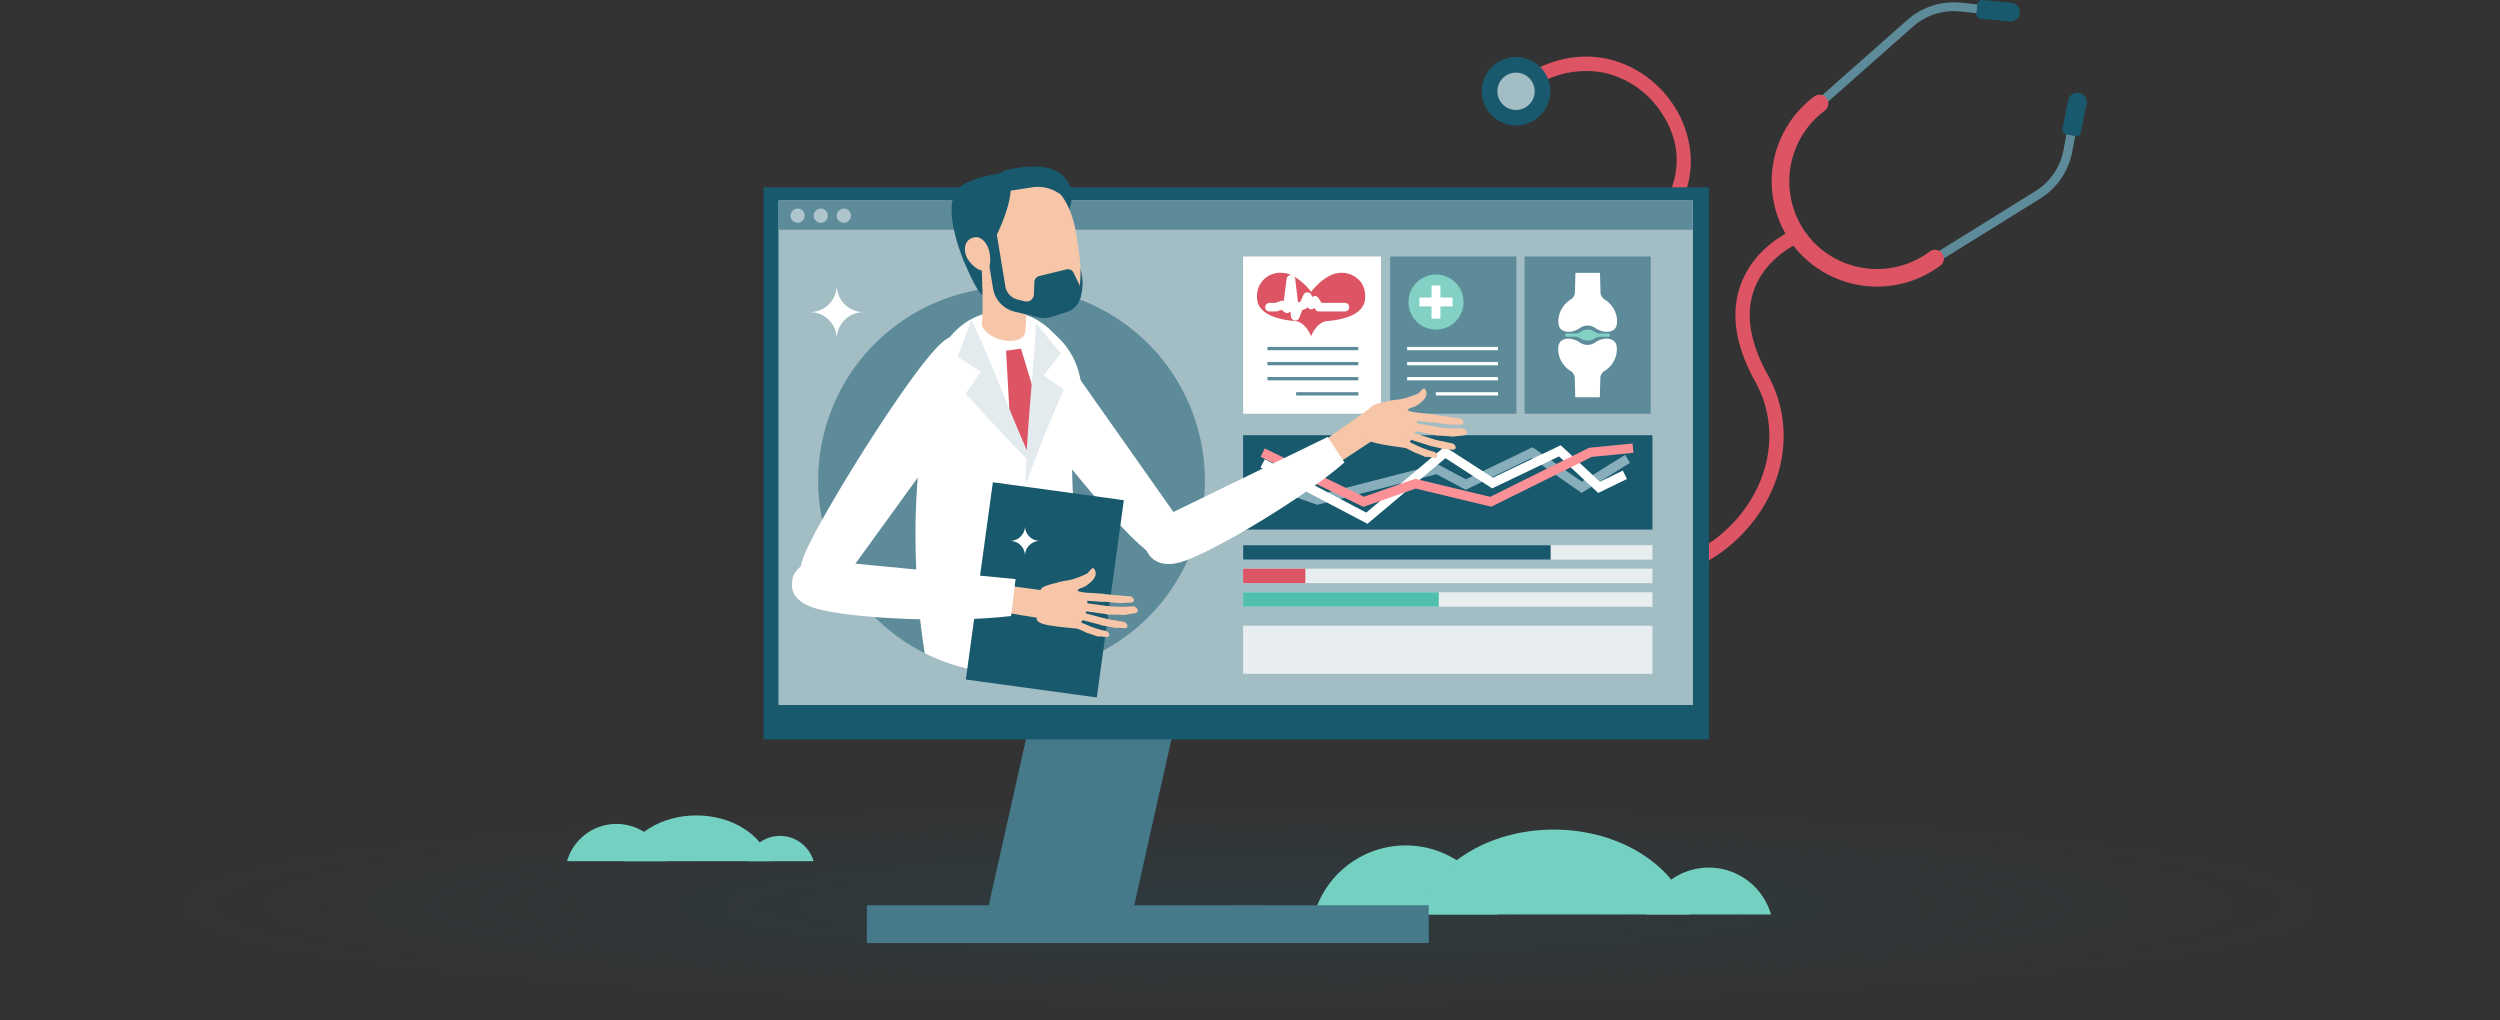 <svg xmlns="http://www.w3.org/2000/svg" xmlns:xlink="http://www.w3.org/1999/xlink" width="535" height="218.31" viewBox="0 0 535 218.31">
  <rect x="0" y="0" width="535" height="218.31" fill="#333333" stroke="none"/>
  <defs>
    <radialGradient id="radial-gradient" cx="0.5" cy="0.5" r="0.5" gradientUnits="objectBoundingBox">
      <stop offset="0" stop-color="#18596e"/>
      <stop offset="0.867" stop-color="#18596e" stop-opacity="0"/>
      <stop offset="1" stop-color="#18596e" stop-opacity="0"/>
    </radialGradient>
    <clipPath id="clip-path">
      <rect id="Rectangle_1956" data-name="Rectangle 1956" width="325.206" height="201.81" fill="none"/>
    </clipPath>
    <clipPath id="clip-path-2">
      <rect id="Rectangle_1955" data-name="Rectangle 1955" width="325.205" height="201.81" fill="none"/>
    </clipPath>
    <clipPath id="clip-path-3">
      <rect id="Rectangle_1926" data-name="Rectangle 1926" width="52.759" height="9.805" fill="#74d0c0"/>
    </clipPath>
    <clipPath id="clip-path-4">
      <rect id="Rectangle_1927" data-name="Rectangle 1927" width="97.762" height="18.168" fill="#74d0c0"/>
    </clipPath>
    <clipPath id="clip-path-5">
      <rect id="Rectangle_1932" data-name="Rectangle 1932" width="12.917" height="3.032" fill="none"/>
    </clipPath>
  </defs>
  <g id="med-cases_box" transform="translate(-141 -525.69)">
    <g id="Shadow_in_box" transform="translate(141 695)">
      <rect id="Shadow_in_box-2" data-name="Shadow_in_box" width="535" height="49" opacity="0.2" fill="url(#radial-gradient)" style="mix-blend-mode: multiply;isolation: isolate"/>
    </g>
    <g id="med-cases_illu" transform="translate(262.343 525.689)">
      <g id="Group_2163" data-name="Group 2163" transform="translate(0 0)" clip-path="url(#clip-path)">
        <g id="Group_2162" data-name="Group 2162">
          <g id="Group_2161" data-name="Group 2161" clip-path="url(#clip-path-2)">
            <g id="Group_2154" data-name="Group 2154" transform="translate(0 174.493)">
              <g id="Group_2153" data-name="Group 2153">
                <g id="Group_2152" data-name="Group 2152" clip-path="url(#clip-path-3)">
                  <path id="Path_7014" data-name="Path 7014" d="M132.7,584.747a7.47,7.47,0,0,1,7.181,5.414H125.516a7.47,7.47,0,0,1,7.181-5.414" transform="translate(-87.118 -580.356)" fill="#74d0c0"/>
                  <path id="Path_7015" data-name="Path 7015" d="M10.578,576.375a11,11,0,0,1,10.578,7.975H0a11,11,0,0,1,10.578-7.975" transform="translate(0 -574.545)" fill="#74d0c0"/>
                  <path id="Path_7016" data-name="Path 7016" d="M70.5,580.2c-1.622-5.613-8.05-9.8-15.733-9.8s-14.111,4.192-15.733,9.8Z" transform="translate(-27.09 -570.393)" fill="#74d0c0"/>
                </g>
              </g>
            </g>
            <g id="Group_2157" data-name="Group 2157" transform="translate(159.882 177.531)">
              <g id="Group_2156" data-name="Group 2156">
                <g id="Group_2155" data-name="Group 2155" clip-path="url(#clip-path-4)">
                  <path id="Path_7017" data-name="Path 7017" d="M768.518,606.923a13.842,13.842,0,0,1,13.306,10.031H755.212a13.842,13.842,0,0,1,13.306-10.031" transform="translate(-684.061 -598.786)" fill="#74d0c0"/>
                  <path id="Path_7018" data-name="Path 7018" d="M542.232,591.41a20.391,20.391,0,0,1,19.6,14.777h-39.2a20.391,20.391,0,0,1,19.6-14.777" transform="translate(-522.631 -588.019)" fill="#74d0c0"/>
                  <path id="Path_7019" data-name="Path 7019" d="M653.26,598.492c-3.006-10.4-14.916-18.168-29.153-18.168s-26.147,7.768-29.153,18.168Z" transform="translate(-572.829 -580.324)" fill="#74d0c0"/>
                </g>
              </g>
            </g>
            <path id="Path_7020" data-name="Path 7020" d="M850.031,52.9a21.738,21.738,0,0,1,4.416-30.349L873.854,5.4a15.031,15.031,0,0,1,11.451-3.682l9.23.947a.944.944,0,1,1-.184,1.878l-9.23-.948A13.108,13.108,0,0,0,875.1,6.8L855.671,23.98l-.067.046a19.825,19.825,0,0,0-4.058,27.722.922.922,0,0,1-.2,1.31.892.892,0,0,1-1.317-.16" transform="translate(-587.017 -1.143)" fill="#5d8b9a"/>
            <path id="Path_7021" data-name="Path 7021" d="M847.173,98.313a22.665,22.665,0,0,1,4.637-31.674,1.887,1.887,0,1,1,2.262,3.022,18.9,18.9,0,0,0-3.879,26.409,1.881,1.881,0,1,1-3.019,2.243" transform="translate(-584.904 -45.99)" fill="#dd5464"/>
            <path id="Path_7022" data-name="Path 7022" d="M985.907,2.916,986.1.9a.993.993,0,0,1,1.079-.9L993.367.6a2,2,0,0,1-.37,3.99L986.8,4a.968.968,0,0,1-.9-1.079" transform="translate(-684.296 0)" fill="#18596e"/>
            <path id="Path_7023" data-name="Path 7023" d="M859.12,102.278a21.737,21.737,0,0,0,30.339,4.473L911.452,93.1a15.04,15.04,0,0,0,6.807-9.925l1.729-9.127a.95.95,0,1,0-1.866-.357l-1.729,9.127a13.185,13.185,0,0,1-5.958,8.675L888.4,105.174l-.067.047a19.826,19.826,0,0,1-27.722-4.058.93.93,0,1,0-1.489,1.115" transform="translate(-596.167 -50.611)" fill="#5d8b9a"/>
            <path id="Path_7024" data-name="Path 7024" d="M856.222,163.872a22.665,22.665,0,0,0,31.674,4.636,1.888,1.888,0,1,0-2.262-3.023,18.886,18.886,0,0,1-26.409-3.879,1.883,1.883,0,0,0-2.642-.38,1.938,1.938,0,0,0-.361,2.646" transform="translate(-594.034 -111.642)" fill="#dd5464"/>
            <path id="Path_7025" data-name="Path 7025" d="M1046.872,73.8l1.976.4a1,1,0,0,0,1.175-.782l1.2-6.1a2.006,2.006,0,1,0-3.937-.77l-1.2,6.1a1,1,0,0,0,.785,1.156" transform="translate(-726.059 -45.059)" fill="#18596e"/>
            <path id="Path_7026" data-name="Path 7026" d="M653.322,229.137q-1.445-.262-2.885-.645A39.237,39.237,0,0,1,630.1,215.618a34.589,34.589,0,0,1-8.036-20.678,31.665,31.665,0,0,1,6.866-20.682c5.277-6.782,13.178-11.993,23.484-15.487a28.83,28.83,0,0,0,11.828-7.05l2.214,2.111a31.818,31.818,0,0,1-13.061,7.836c-9.728,3.3-17.147,8.167-22.051,14.469a28.64,28.64,0,0,0-6.223,18.7,31.516,31.516,0,0,0,7.338,18.832,36.2,36.2,0,0,0,18.764,11.866,30.037,30.037,0,0,0,31.927-10.476c6.657-8.544,7.759-19.307,2.877-28.089-4.174-7.507-5.271-14.344-3.258-20.32,2.777-8.248,10.449-11.7,10.774-11.84l1.23,2.8-.615-1.4.618,1.4c-.068.03-6.794,3.089-9.12,10.05-1.711,5.119-.686,11.116,3.044,17.824,5.489,9.874,4.286,21.927-3.137,31.456a33.023,33.023,0,0,1-32.243,12.2" transform="translate(-431.753 -105.306)" fill="#dd5464"/>
            <path id="Path_7027" data-name="Path 7027" d="M701.336,75.992l-2.211-2.115c5.289-5.528,7.533-15.01.625-23.734a19.659,19.659,0,0,0-11.1-7.066,20.4,20.4,0,0,0-14.831,2.748l-1.552-2.636c12.191-7.177,23.792-2.632,29.879,5.055A22.425,22.425,0,0,1,707.1,61.791a19.919,19.919,0,0,1-5.761,14.2" transform="translate(-466.61 -27.481)" fill="#dd5464"/>
            <path id="Path_7028" data-name="Path 7028" d="M642.855,41.345a7.331,7.331,0,1,1-1.5,10.259,7.331,7.331,0,0,1,1.5-10.259" transform="translate(-444.144 -27.69)" fill="#18596e"/>
            <path id="Path_7029" data-name="Path 7029" d="M652.426,51.6a3.992,3.992,0,1,1-.819,5.586,3.992,3.992,0,0,1,.819-5.586" transform="translate(-451.721 -35.267)" fill="#a3bdc5"/>
            <path id="Path_7030" data-name="Path 7030" d="M321.885,388.4h-31.13l26.063-116.307h31.131Z" transform="translate(-201.808 -188.856)" fill="#467a8b"/>
            <rect id="Rectangle_1928" data-name="Rectangle 1928" width="120.241" height="8.08" transform="translate(64.169 193.73)" fill="#467a8b"/>
            <path id="Path_7031" data-name="Path 7031" d="M137.424,131.061V249.21H339.752V131.061Z" transform="translate(-95.383 -90.967)" fill="#18596e"/>
            <rect id="Rectangle_1929" data-name="Rectangle 1929" width="195.611" height="107.92" transform="translate(45.3 42.942)" fill="#abc5cf"/>
            <rect id="Rectangle_1930" data-name="Rectangle 1930" width="195.611" height="107.92" transform="translate(45.3 42.942)" fill="#a3bdc5"/>
            <rect id="Rectangle_1931" data-name="Rectangle 1931" width="195.611" height="6.218" transform="translate(45.287 42.948)" fill="#5d8b9a"/>
            <g id="Group_2160" data-name="Group 2160" transform="translate(47.836 44.643)" opacity="0.5">
              <g id="Group_2159" data-name="Group 2159">
                <g id="Group_2158" data-name="Group 2158" clip-path="url(#clip-path-5)">
                  <path id="Path_7032" data-name="Path 7032" d="M157.887,145.93a1.516,1.516,0,1,1-1.516,1.516,1.516,1.516,0,0,1,1.516-1.516" transform="translate(-156.371 -145.93)" fill="#fff"/>
                  <path id="Path_7033" data-name="Path 7033" d="M174.073,145.93a1.516,1.516,0,1,1-1.516,1.516,1.516,1.516,0,0,1,1.516-1.516" transform="translate(-167.605 -145.93)" fill="#fff"/>
                  <path id="Path_7034" data-name="Path 7034" d="M190.2,145.93a1.516,1.516,0,1,1-1.516,1.516,1.516,1.516,0,0,1,1.516-1.516" transform="translate(-178.796 -145.93)" fill="#fff"/>
                </g>
              </g>
            </g>
            <rect id="Rectangle_1933" data-name="Rectangle 1933" width="27.004" height="33.645" transform="translate(204.908 54.891)" fill="#5d8b9a"/>
            <path id="Path_7035" data-name="Path 7035" d="M703.643,203.479a4.76,4.76,0,0,1-2.361-.864,2.812,2.812,0,0,0-3.128,0,4.762,4.762,0,0,1-2.361.864c-1.785,0-2.629-.9-2.265-3.167a5.638,5.638,0,0,1,2.5-3.7,1.944,1.944,0,0,0,.979-1.67l.1-4.088h5.259l.1,4.088a1.944,1.944,0,0,0,.979,1.67,5.639,5.639,0,0,1,2.5,3.7c.345,2.265-.5,3.167-2.284,3.167" transform="translate(-481.308 -132.466)" fill="#fff"/>
            <path id="Path_7036" data-name="Path 7036" d="M705.867,240.066a5.637,5.637,0,0,1-2.5,3.7,1.945,1.945,0,0,0-.979,1.67l-.1,4.011h-5.259l-.1-4.011a1.945,1.945,0,0,0-.979-1.67,5.639,5.639,0,0,1-2.495-3.7c-.365-2.265.5-3.167,2.265-3.167a4.764,4.764,0,0,1,2.36.864,2.812,2.812,0,0,0,3.129,0,4.764,4.764,0,0,1,2.36-.864c1.8,0,2.649.9,2.284,3.167" transform="translate(-481.267 -164.427)" fill="#fff"/>
            <path id="Path_7037" data-name="Path 7037" d="M707.462,231.407H705.62a1.846,1.846,0,0,1-1.171-.4,2.63,2.63,0,0,0-2.917,0,1.846,1.846,0,0,1-1.171.4h-1.843a.346.346,0,0,0,0,.691h1.843a1.845,1.845,0,0,1,1.171.4,2.631,2.631,0,0,0,2.917,0,1.845,1.845,0,0,1,1.171-.4h1.843a.346.346,0,0,0,0-.691" transform="translate(-484.589 -160.03)" fill="#82d1c4"/>
            <rect id="Rectangle_1934" data-name="Rectangle 1934" width="27.004" height="33.645" transform="translate(176.158 54.891)" fill="#5d8b9a"/>
            <path id="Path_7038" data-name="Path 7038" d="M594.525,192.042a5.892,5.892,0,1,1-5.892,5.892,5.892,5.892,0,0,1,5.892-5.892" transform="translate(-408.56 -133.293)" fill="#82d1c4"/>
            <rect id="Rectangle_1935" data-name="Rectangle 1935" width="1.9" height="7.101" transform="translate(185.006 61.09)" fill="#fff"/>
            <rect id="Rectangle_1936" data-name="Rectangle 1936" width="7.101" height="1.9" transform="translate(182.406 63.675)" fill="#fff"/>
            <rect id="Rectangle_1937" data-name="Rectangle 1937" width="29.518" height="33.645" transform="translate(144.682 54.891)" fill="#fff"/>
            <rect id="Rectangle_1938" data-name="Rectangle 1938" width="87.595" height="20.191" transform="translate(144.682 93.142)" fill="#18596e"/>
            <path id="Path_7039" data-name="Path 7039" d="M504.913,192.865a5.213,5.213,0,0,0-4.28-2.015c-3.378,0-6.372,4.069-6.372,4.069s-2.994-4.069-6.372-4.069a4.944,4.944,0,0,0-5.221,5.2c-.019,2.265,1.708,3.531,3.666,4.242a16.778,16.778,0,0,0,4.376.864c2.418.173,3.532,3.263,3.532,3.263s1.132-3.09,3.532-3.263c2.418-.173,8.08-1.036,8.042-5.105a5.238,5.238,0,0,0-.9-3.186" transform="translate(-335.012 -132.466)" fill="#dd5464"/>
            <rect id="Rectangle_1939" data-name="Rectangle 1939" width="87.595" height="10.287" transform="translate(144.682 133.907)" fill="#e8eef0"/>
            <path id="Path_7040" data-name="Path 7040" d="M258.451,242.2a41.379,41.379,0,1,1-41.379-41.379A41.4,41.4,0,0,1,258.451,242.2" transform="translate(-121.945 -139.389)" fill="#5d8b9a"/>
            <rect id="Rectangle_1940" data-name="Rectangle 1940" width="87.595" height="3.09" transform="translate(144.682 116.672)" fill="#e8eef0"/>
            <rect id="Rectangle_1941" data-name="Rectangle 1941" width="87.595" height="3.09" transform="translate(144.682 121.7)" fill="#e8eef0"/>
            <rect id="Rectangle_1942" data-name="Rectangle 1942" width="87.595" height="3.09" transform="translate(144.682 126.748)" fill="#e8eef0"/>
            <rect id="Rectangle_1943" data-name="Rectangle 1943" width="65.811" height="3.09" transform="translate(144.682 116.672)" fill="#18596e"/>
            <rect id="Rectangle_1944" data-name="Rectangle 1944" width="13.32" height="3.09" transform="translate(144.682 121.7)" fill="#dd5464"/>
            <rect id="Rectangle_1945" data-name="Rectangle 1945" width="41.878" height="3.09" transform="translate(144.682 126.748)" fill="#51bfad"/>
            <path id="Path_7041" data-name="Path 7041" d="M486.621,322.627l11.727,4.127,25.6-6.564,6.142,3.282,14.183-6.832,10.632,7.427,9.807-6.1" transform="translate(-337.755 -219.773)" fill="none" stroke="#88aebc" stroke-width="2"/>
            <path id="Path_7042" data-name="Path 7042" d="M486.621,318.071l22.3,11.727,16.736-14.087,10.153,6.564,14.413-6.89,8.387,7.811,5.527-2.687" transform="translate(-337.755 -218.903)" fill="none" stroke="#fff" stroke-width="2"/>
            <path id="Path_7043" data-name="Path 7043" d="M486.621,314.461l21.611,10.517,11.074-3.877,16.122,3.877L556.751,314.4l9.117-.9" transform="translate(-337.755 -217.596)" fill="none" stroke="#fb9196" stroke-width="2"/>
            <path id="Path_7044" data-name="Path 7044" d="M491.389,201.379h1.4l1.324-.461,1.055.787.806-6.276.94,7.888.749-2.015,1.036-.384.806-1.8.806,1.8.806-1,.883,1.459h5.547" transform="translate(-341.065 -135.644)" fill="none" stroke="#fff" stroke-linecap="round" stroke-linejoin="round" stroke-width="1.843"/>
            <rect id="Rectangle_1946" data-name="Rectangle 1946" width="19.442" height="0.71" transform="translate(149.883 74.237)" fill="#5d8b9a"/>
            <rect id="Rectangle_1947" data-name="Rectangle 1947" width="19.442" height="0.71" transform="translate(149.883 77.462)" fill="#5d8b9a"/>
            <rect id="Rectangle_1948" data-name="Rectangle 1948" width="19.442" height="0.71" transform="translate(149.883 80.686)" fill="#5d8b9a"/>
            <rect id="Rectangle_1949" data-name="Rectangle 1949" width="13.32" height="0.71" transform="translate(156.025 83.93)" fill="#5d8b9a"/>
            <rect id="Rectangle_1950" data-name="Rectangle 1950" width="19.442" height="0.71" transform="translate(179.785 74.237)" fill="#fff"/>
            <rect id="Rectangle_1951" data-name="Rectangle 1951" width="19.442" height="0.71" transform="translate(179.785 77.462)" fill="#fff"/>
            <rect id="Rectangle_1952" data-name="Rectangle 1952" width="19.442" height="0.71" transform="translate(179.785 80.686)" fill="#fff"/>
            <rect id="Rectangle_1953" data-name="Rectangle 1953" width="13.32" height="0.71" transform="translate(185.927 83.93)" fill="#fff"/>
            <path id="Path_7045" data-name="Path 7045" d="M296.528,230.276c-2.764-5.834,3.033-8.464,3.167-8.6,1.631-1.593,5.527-1.017,6.986.806l29.96,42.53c.556.614-.595,4.318-1.305,5.028-.249.23-.979,2.38-1.247,2.476-2.034,1.094-5.009-1.631-6.506-2.975-7.331-6.583-27.464-31.687-31.053-39.268" transform="translate(-205.297 -153.217)" fill="#fff"/>
            <path id="Path_7046" data-name="Path 7046" d="M193.375,235.727c4.99-4.587,9.078.326,9.251.422,1.977,1.113,2.437,5.182,1.036,7.2l-31.744,43.835c-.46.748-6.487.173-7.351-.326a2.207,2.207,0,0,1-.691-.633c-1.593-1.689.288-5.489,1.209-7.389,4.529-9.385,21.784-37.138,28.29-43.107" transform="translate(-113.314 -162.258)" fill="#fff"/>
            <path id="Path_7047" data-name="Path 7047" d="M283.646,290.475a41.467,41.467,0,0,1-37.905.384c-.058-.326-.1-.653-.154-.979-.441-2.917-.787-5.738-1.055-8.541-.134-1.324-.23-2.649-.326-3.954-.23-3.224-.384-6.372-.422-9.443-.019-1.324-.019-2.629-.019-3.934a158.23,158.23,0,0,1,2.15-24.3,88.439,88.439,0,0,1,2.8-11.919,14.544,14.544,0,0,1,23.952-6.084l1.67,1.612a16.307,16.307,0,0,1,4.376,15.988c-1.689,6.333-2.149,15.565.23,29.863.154.883.307,1.785.461,2.687.25,1.305.5,2.648.787,4.03.4,1.939.845,3.973,1.344,6.084.288,1.267.614,2.572.94,3.9.365,1.516.749,3.032,1.171,4.606" transform="translate(-169.192 -151.06)" fill="#fff"/>
            <rect id="Rectangle_1954" data-name="Rectangle 1954" width="42.609" height="28.291" transform="translate(85.346 145.421) rotate(-82.201)" fill="#18596e"/>
            <path id="Path_7048" data-name="Path 7048" d="M330.154,402.472a3.894,3.894,0,0,0,2.975,2.84,4.9,4.9,0,0,0,3.723-.038,2.484,2.484,0,0,0,1.555-2.514.927.927,0,0,1,.077-.672c.672-.71,1.036-.134,2.764-1.708,1.728-1.555.864-2.706.576-2.956-.269-.231-.9.691-1.267,1.074a18.764,18.764,0,0,1-2.5,1.056,9.812,9.812,0,0,1-2.188.537,14.271,14.271,0,0,0-2.169.518,11.173,11.173,0,0,0-2.8.921c-.23.211-.557.749-.749.94" transform="translate(-229.154 -275.82)" fill="#f7c5a8"/>
            <path id="Path_7049" data-name="Path 7049" d="M293.646,218.5s7.159,1.8,5.854,13.166-2.265,15.412-2.265,15.412-12.705-20.613-12.111-25.257,8.522-3.32,8.522-3.32" transform="translate(-197.886 -151.534)" fill="#fff"/>
            <path id="Path_7050" data-name="Path 7050" d="M307.129,244.323l3.186-.461,3.8,12.514-2.169,11.132-3.838-5.6Z" transform="translate(-213.173 -169.261)" fill="#dd5464"/>
            <path id="Path_7051" data-name="Path 7051" d="M289.6,255c-4.856-10.306-8.56-21.111-13.454-31.4-.96,2.668-1.958,5.335-2.956,7.984,1.67,1.036,3.32,2.092,4.99,3.148-1.094,1.555-2.188,3.128-3.263,4.683,4.8,5.316,9.615,10.556,14.682,15.584" transform="translate(-189.615 -155.195)" fill="#e3ebee"/>
            <path id="Path_7052" data-name="Path 7052" d="M320.806,260.848c.134-11.554,1.632-22.973,2.227-34.489q2.677,3.138,5.3,6.334c-1.228,1.593-2.457,3.186-3.666,4.779,1.44,1,2.879,2,4.338,2.994q-4.491,10.018-8.2,20.382" transform="translate(-222.666 -157.112)" fill="#e3ebee"/>
            <path id="Path_7053" data-name="Path 7053" d="M350.944,188.636a10.353,10.353,0,0,0-.365-7.6c-1.862-3.551-3.109.538-3.109.538Z" transform="translate(-241.173 -124.647)" fill="#18596e"/>
            <path id="Path_7054" data-name="Path 7054" d="M276.827,180.874c.192.384,3.09,7.658,4.338,7.773,1.708.154,1.113-5.489,1.113-5.489Z" transform="translate(-192.141 -125.541)" fill="#18596e"/>
            <path id="Path_7055" data-name="Path 7055" d="M315.475,126.588s1.708-3.685.269-6.276c-1.363-2.476-3.781-5.086-13.339-3.09a2.907,2.907,0,0,0-2.3,2.9l.077,3.954Z" transform="translate(-208.295 -80.871)" fill="#18596e"/>
            <path id="Path_7056" data-name="Path 7056" d="M290.715,139.034c.94,5.681,2.15,10.326,5.8,12.705a10.868,10.868,0,0,0,8.56,1.555c3.589-.806,5.316-2.725,6.007-5.451.787-3.109.192-7.293-.595-12.072-1.478-8.925-6.641-12.744-12.111-11.842-5.451.9-9.116,6.18-7.658,15.1" transform="translate(-201.557 -85.928)" fill="#f7c5a8"/>
            <path id="Path_7057" data-name="Path 7057" d="M289.437,174.066l9.481-.595c.077,1.305.634,13.665-.019,18.29-.4,1.42-2.783,2-5.317,1.286-2.284-.634-3.9-2.092-3.915-3.417h-.019c.4-2.783.058-11.036-.211-15.565" transform="translate(-200.893 -120.403)" fill="#f7c5a8"/>
            <path id="Path_7058" data-name="Path 7058" d="M271.673,139.685a4.551,4.551,0,0,0,4.318-1.478c2.533-2.8,4.8-8.809,5.355-11.535.979-4.8-.441-6.027-.441-6.027s-9.1.94-10.978,4.03c-2.8,4.606,1.746,15.009,1.746,15.009" transform="translate(-186.718 -83.738)" fill="#18596e"/>
            <path id="Path_7059" data-name="Path 7059" d="M293.634,157.724l2.15,13.032a3.5,3.5,0,0,0,2.61,2.821l1.555.384a1.573,1.573,0,0,0,1.938-1.459l.115-2.687a1.367,1.367,0,0,1,1.036-1.267l5.816-1.42a1.345,1.345,0,0,1,1.535.729l1.151,2.4a4.325,4.325,0,0,1-2.591,5.988l-3.474,1.094a4.689,4.689,0,0,1-2.3.134.565.565,0,0,1-.173-.038l-.1-.019-1.209-.288-3.935-.96a6.145,6.145,0,0,1-4.607-4.971l-2.149-13.032Z" transform="translate(-201.981 -109.473)" fill="#18596e"/>
            <path id="Path_7060" data-name="Path 7060" d="M278.393,169.137c.307,1.938,2.629,4.107,4.03,3.877s1.5-1.843,1.19-3.781-1.747-3.57-3.148-3.339c-1.4.211-2.38,1.305-2.073,3.244" transform="translate(-193.188 -115.129)" fill="#f7c5a8"/>
            <path id="Path_7061" data-name="Path 7061" d="M304.808,124.125l5.758-.9a8.084,8.084,0,0,1,5.566,1.133l2.245,1.4-3.531-4.971-4.913-1.017-5.816,1.363Z" transform="translate(-211.082 -83.129)" fill="#18596e"/>
            <path id="Path_7062" data-name="Path 7062" d="M296.417,408.549l-1.459,5.527,12.552,2.054,1.267-5.931Z" transform="translate(-204.725 -283.567)" fill="#f7c5a8"/>
            <path id="Path_7063" data-name="Path 7063" d="M335.335,411.372c-3.013.6-6.218.921-6.333,1.056l-.48,5.758c.538.652.883,1.094,6.641,1.67l2.13.192,1.247-2.188a5.331,5.331,0,0,0,.461-1.075l.154-.5a5.08,5.08,0,0,0-.019-3.071l-.192-.614c-.1-.365-3.8-1-3.608-1.228" transform="translate(-228.021 -285.526)" fill="#f7c5a8"/>
            <path id="Path_7064" data-name="Path 7064" d="M358.633,414.4l-6.046-.4a.866.866,0,1,0-.115,1.727l6.046.4a.866.866,0,1,0,.115-1.727" transform="translate(-244.083 -287.349)" fill="#f7c5a8"/>
            <path id="Path_7065" data-name="Path 7065" d="M376.073,415.789l-3.762-.345a.81.81,0,0,0-.153,1.612l3.762.345a.815.815,0,0,0,.883-.729.791.791,0,0,0-.729-.883" transform="translate(-257.8 -288.35)" fill="#f7c5a8"/>
            <path id="Path_7066" data-name="Path 7066" d="M386.89,416.821l-1.785-.115a.906.906,0,0,0-1,.825.887.887,0,0,0,1,.749l2.226-.1c.345-.019.614-.269.576-.537a.994.994,0,0,0-1.017-.825" transform="translate(-266.601 -289.228)" fill="#f7c5a8"/>
            <path id="Path_7067" data-name="Path 7067" d="M389.452,424.169l-1.785.1a.87.87,0,1,0,.211,1.708l2.207-.365a.561.561,0,0,0,.5-.652,1.066,1.066,0,0,0-1.132-.787" transform="translate(-268.453 -294.408)" fill="#f7c5a8"/>
            <path id="Path_7068" data-name="Path 7068" d="M364.942,422.438l-5.278-.729a.871.871,0,0,0-.23,1.727l5.278.729a.871.871,0,1,0,.23-1.727" transform="translate(-248.952 -292.696)" fill="#f7c5a8"/>
            <path id="Path_7069" data-name="Path 7069" d="M379.682,424.309l-3.224-.077a.864.864,0,1,0-.038,1.727l3.224.077a.86.86,0,0,0,.883-.844.873.873,0,0,0-.844-.883" transform="translate(-260.679 -294.452)" fill="#f7c5a8"/>
            <path id="Path_7070" data-name="Path 7070" d="M383.229,434.318l-1.631-.25a.8.8,0,0,0-.94.729.882.882,0,0,0,.883.806l2.054.1a.487.487,0,0,0,.556-.48,1.058,1.058,0,0,0-.921-.9" transform="translate(-264.207 -301.275)" fill="#f7c5a8"/>
            <path id="Path_7071" data-name="Path 7071" d="M363.418,429.8l-4.242-1.133a.847.847,0,0,0-1.094.518.872.872,0,0,0,.71,1l4.242,1.132a.846.846,0,0,0,1.094-.518.887.887,0,0,0-.71-1" transform="translate(-248.523 -297.501)" fill="#f7c5a8"/>
            <path id="Path_7072" data-name="Path 7072" d="M376.355,433.125l-2.15-.4a.833.833,0,0,0-1.036.595.872.872,0,0,0,.787.921l2.149.4a.833.833,0,0,0,1.036-.595.857.857,0,0,0-.787-.921" transform="translate(-259.003 -300.331)" fill="#f7c5a8"/>
            <path id="Path_7073" data-name="Path 7073" d="M371.057,440.592l-1.535-.326a.81.81,0,0,0-.979.634.788.788,0,0,0,.768.806l1.958.192a.484.484,0,0,0,.576-.422.929.929,0,0,0-.787-.883" transform="translate(-255.797 -305.572)" fill="#f7c5a8"/>
            <path id="Path_7074" data-name="Path 7074" d="M353.526,433.677l-4.011-1.746a.761.761,0,1,0-.595,1.4l4.011,1.746a.754.754,0,0,0,1-.4.77.77,0,0,0-.4-1" transform="translate(-241.855 -299.751)" fill="#f7c5a8"/>
            <path id="Path_7075" data-name="Path 7075" d="M365.08,438.567l-2.188-.749a.759.759,0,0,0-.48,1.44l2.188.748a.751.751,0,0,0,.959-.48.792.792,0,0,0-.48-.96" transform="translate(-251.183 -303.854)" fill="#f7c5a8"/>
            <path id="Path_7076" data-name="Path 7076" d="M561.013,276.2a3.9,3.9,0,0,0,2.84,2.973,4.933,4.933,0,0,0,3.71.13,2.523,2.523,0,0,0,1.674-2.434.759.759,0,0,1,.117-.655c.7-.677,1.043-.1,2.831-1.568s.987-2.668.721-2.928c-.256-.245-.92.661-1.308,1.013a18.482,18.482,0,0,1-2.554.944,8.873,8.873,0,0,1-2.2.433,12.882,12.882,0,0,0-2.187.423,11.1,11.1,0,0,0-2.842.79,5.976,5.976,0,0,0-.8.879" transform="translate(-389.389 -188.563)" fill="#f7c5a8"/>
            <path id="Path_7077" data-name="Path 7077" d="M528.635,292.618l2.666,5.028,10.618-6.978-3.081-5.235Z" transform="translate(-366.916 -198.114)" fill="#f7c5a8"/>
            <path id="Path_7078" data-name="Path 7078" d="M565.632,284.753c-3.05.444-6.27.634-6.365.767l-.74,5.733c.5.681.837,1.149,6.555,1.969l2.113.3,1.35-2.125a5.426,5.426,0,0,0,.515-1.06l.18-.49a4.969,4.969,0,0,0,.125-3.061l-.166-.628c-.107-.367-3.764-1.178-3.568-1.4" transform="translate(-387.663 -197.642)" fill="#f7c5a8"/>
            <path id="Path_7079" data-name="Path 7079" d="M589.38,288.236l-6.005-.7a.871.871,0,0,0-.206,1.73l6.005.7a.871.871,0,0,0,.206-1.73" transform="translate(-404.234 -199.572)" fill="#f7c5a8"/>
            <path id="Path_7080" data-name="Path 7080" d="M606.675,290.433l-3.743-.523a.815.815,0,1,0-.238,1.613l3.743.523a.815.815,0,0,0,.238-1.613" transform="translate(-417.835 -201.214)" fill="#f7c5a8"/>
            <path id="Path_7081" data-name="Path 7081" d="M617.429,292.029l-1.773-.2a.907.907,0,0,0-1.043.789.881.881,0,0,0,.964.787l2.236.03a.541.541,0,0,0,.6-.517,1.013,1.013,0,0,0-.986-.888" transform="translate(-426.592 -202.551)" fill="#f7c5a8"/>
            <path id="Path_7082" data-name="Path 7082" d="M619.674,299.677l-1.788.018a.92.92,0,0,0-.915.98.929.929,0,0,0,1.071.739l2.225-.263a.558.558,0,0,0,.526-.629,1.107,1.107,0,0,0-1.119-.845" transform="translate(-428.224 -208.001)" fill="#f7c5a8"/>
            <path id="Path_7083" data-name="Path 7083" d="M595.256,296.573l-5.244-.975a.869.869,0,0,0-.313,1.709l5.244.974a.857.857,0,0,0,1.01-.7.875.875,0,0,0-.7-1.011" transform="translate(-408.804 -205.158)" fill="#f7c5a8"/>
            <path id="Path_7084" data-name="Path 7084" d="M609.863,299.165l-3.221-.226a.862.862,0,1,0-.121,1.719l3.221.226a.879.879,0,0,0,.92-.8.857.857,0,0,0-.8-.92" transform="translate(-420.419 -207.487)" fill="#f7c5a8"/>
            <path id="Path_7085" data-name="Path 7085" d="M612.952,309.305l-1.608-.334a.8.8,0,0,0-.979.677.871.871,0,0,0,.842.846l2.039.184a.5.5,0,0,0,.574-.453,1.017,1.017,0,0,0-.868-.92" transform="translate(-423.643 -214.444)" fill="#f7c5a8"/>
            <path id="Path_7086" data-name="Path 7086" d="M593.337,303.882l-4.191-1.332a.846.846,0,0,0-1.117.47.87.87,0,0,0,.667,1.032l4.19,1.332a.846.846,0,0,0,1.117-.469.87.87,0,0,0-.666-1.032" transform="translate(-408.118 -209.959)" fill="#f7c5a8"/>
            <path id="Path_7087" data-name="Path 7087" d="M606.12,307.821l-2.13-.493a.846.846,0,0,0-1.075.533.86.86,0,0,0,.751.952l2.13.493a.847.847,0,0,0,1.075-.534.86.86,0,0,0-.751-.952" transform="translate(-418.462 -213.288)" fill="#f7c5a8"/>
            <path id="Path_7088" data-name="Path 7088" d="M600.581,315.018l-1.512-.4a.739.739,0,1,0-.27,1.427l1.948.291a.476.476,0,0,0,.591-.395.967.967,0,0,0-.757-.925" transform="translate(-415.103 -218.359)" fill="#f7c5a8"/>
            <path id="Path_7089" data-name="Path 7089" d="M583.295,307.24l-3.92-1.929a.761.761,0,0,0-.685,1.358l3.92,1.928a.759.759,0,0,0,1.021-.336.739.739,0,0,0-.336-1.022" transform="translate(-401.369 -211.855)" fill="#f7c5a8"/>
            <path id="Path_7090" data-name="Path 7090" d="M594.629,312.651l-2.141-.855a.759.759,0,0,0-.557,1.411l2.141.855a.759.759,0,1,0,.558-1.411" transform="translate(-410.514 -216.374)" fill="#f7c5a8"/>
            <path id="Path_7091" data-name="Path 7091" d="M204.209,403.717c-12.859,1.516-33.491.6-41.418-1.516-6.583-1.766-5.412-5.719-5.412-5.912-.058-2.092,2.879-4.721,5.355-4.568l42.435,4.088Z" transform="translate(-109.178 -271.883)" fill="#fff"/>
            <path id="Path_7092" data-name="Path 7092" d="M446.4,311.14c-8.087,7.146-28.359,19.443-35.1,21.356-5.592,1.579-7.057-2.2-7.165-2.33-1.24-1.688-.706-5.178,1.1-6.2l37.583-18.28Z" transform="translate(-280.04 -212.175)" fill="#fff"/>
            <path id="Path_7093" data-name="Path 7093" d="M169.922,205.309a5.742,5.742,0,0,0,5.739-5.739,5.742,5.742,0,0,0,5.738,5.739,5.742,5.742,0,0,0-5.738,5.739,5.742,5.742,0,0,0-5.739-5.739" transform="translate(-117.94 -138.518)" fill="#fff"/>
            <path id="Path_7094" data-name="Path 7094" d="M309.952,371.144a3.178,3.178,0,0,0,3.186-3.186,3.178,3.178,0,0,0,3.186,3.186,3.179,3.179,0,0,0-3.186,3.186,3.19,3.19,0,0,0-3.186-3.186" transform="translate(-215.132 -255.393)" fill="#fff"/>
          </g>
        </g>
      </g>
    </g>
  </g>
</svg>
